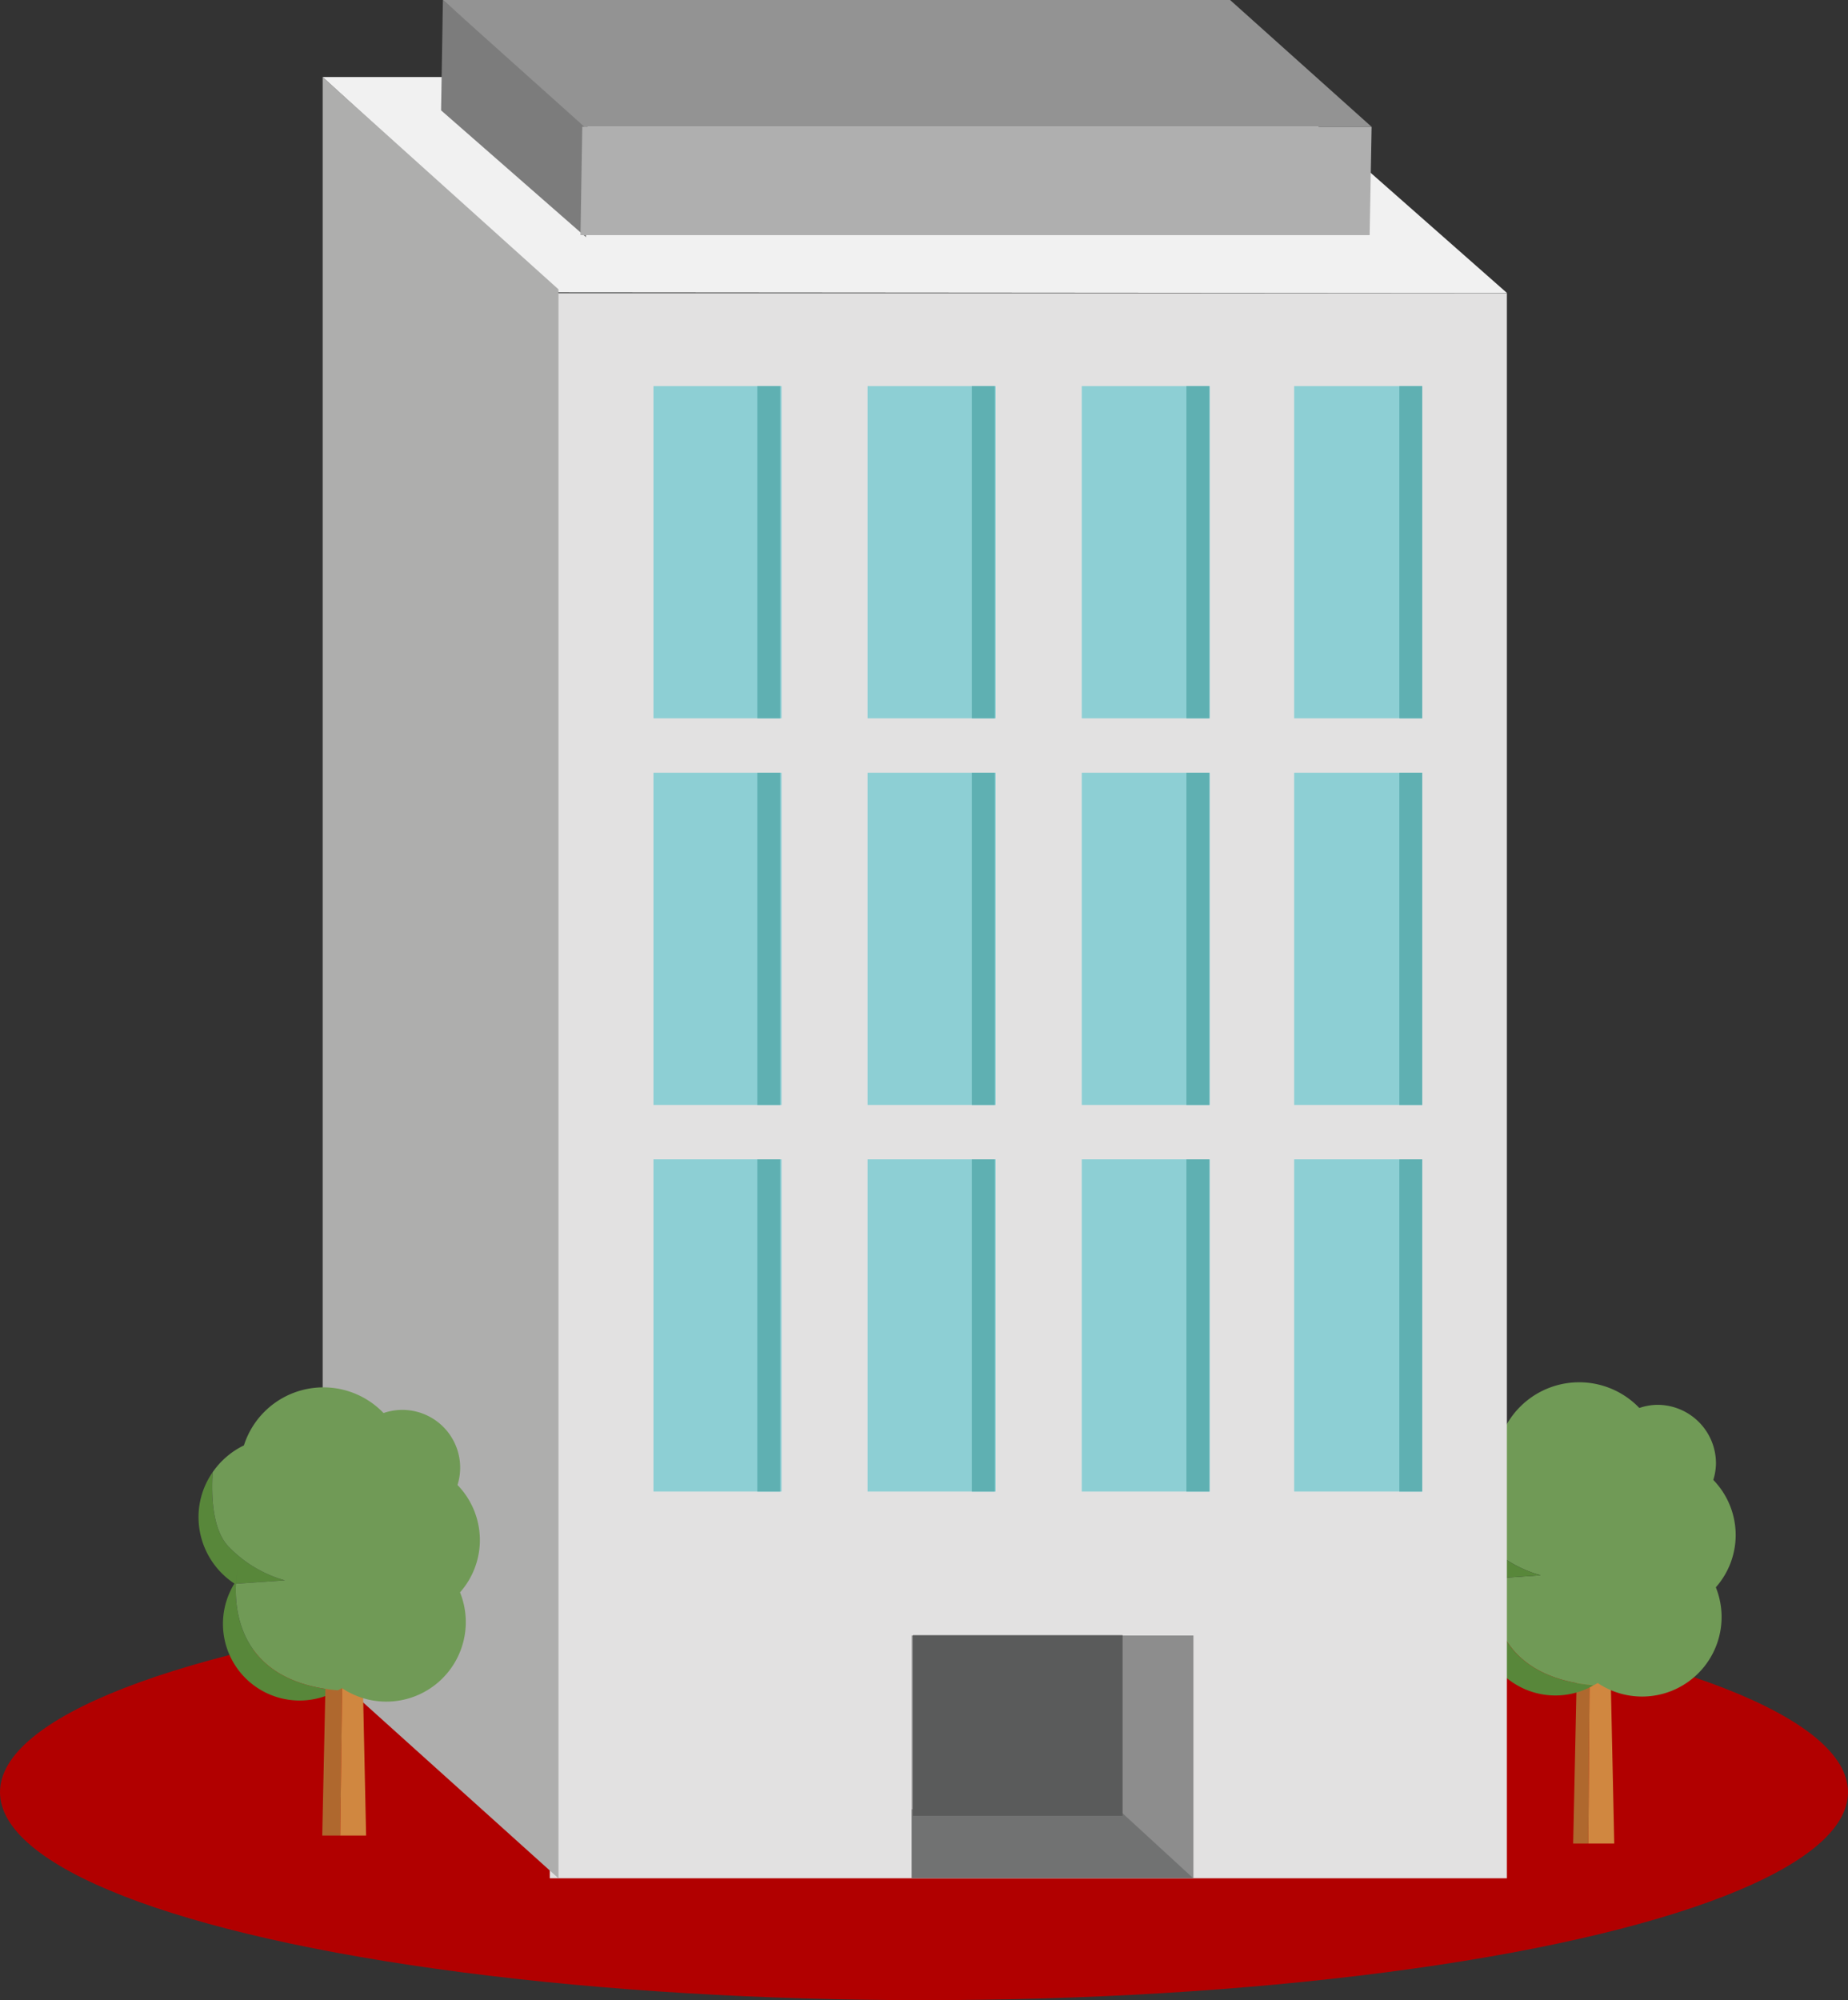 <svg xmlns="http://www.w3.org/2000/svg" width="268" height="290" viewBox="0 0 268 290"><rect x="0" y="0" width="268" height="290" fill="#333333" stroke="none"/><g transform="translate(-513 -1135)"><ellipse cx="134" cy="30.155" rx="134" ry="30.155" transform="translate(513 1364.691)" fill="#b10000"/><g transform="translate(541.795 1135)"><g transform="translate(0)"><g transform="translate(182.117 200.414)"><g transform="translate(17.23 21.587)"><path d="M602.616,455.985l-.972,45.291h2.2l.338-45.291Z" transform="translate(-601.644 -455.985)" fill="#af682e"/><path d="M605.356,455.985H602.91l-.338,45.291h3.755Z" transform="translate(-600.369 -455.985)" fill="#d08740"/></g><path d="M597.76,458.884l-.245.016a11.116,11.116,0,0,0,15.021,15.439C598.737,473.132,597.542,463.438,597.76,458.884Z" transform="translate(-592.344 -430.407)" fill="#58873a"/><path d="M634.046,469.059a11.5,11.5,0,0,0-3.247-8,8.337,8.337,0,0,0,.387-2.4,8.488,8.488,0,0,0-8.487-8.487,8.351,8.351,0,0,0-2.624.456,12.09,12.09,0,0,0-20.249,4.691A11.7,11.7,0,0,0,595.3,459.2c-.221,3.494-.038,8.454,2.37,10.861a18.08,18.08,0,0,0,8.1,4.827l-7.1.492c-.219,4.554.977,14.248,14.776,15.455.2-.112.4-.207.592-.328a11.531,11.531,0,0,0,17.129-13.877A11.462,11.462,0,0,0,634.046,469.059Z" transform="translate(-593.246 -446.902)" fill="#709a56"/><path d="M600.082,465.908a15.343,15.343,0,0,0-.271,2.348l7.1-.492a18.081,18.081,0,0,1-8.1-4.827c-2.408-2.408-2.59-7.368-2.369-10.861a11.374,11.374,0,0,0-2.053,6.51,11.536,11.536,0,0,0,5.2,9.64l-.024.047.245-.017A15.343,15.343,0,0,1,600.082,465.908Z" transform="translate(-594.395 -439.779)" fill="#58873a"/></g><g transform="translate(18)"><g transform="translate(0 11.173)"><rect width="138.8" height="229.818" transform="translate(171.735 261.156) rotate(180)" fill="#e2e1e1"/><path d="M34.2,35.419l137.562.107L136.229,4.21H0Z" transform="translate(0 -4.21)" fill="#f1f1f1"/><path d="M0,234.592V4.21L34.194,34.988V265.37Z" transform="translate(0 -4.21)" fill="#aeaead"/><rect width="40.844" height="35.191" transform="translate(126.276 261.147) rotate(180)" fill="#8d8d8d"/><rect width="18.577" height="48.169" transform="translate(66.548 149.031) rotate(180)" fill="#8dcfd4"/><rect width="3.317" height="48.169" transform="translate(66.35 149.031) rotate(180)" fill="#5fb0b2"/><rect width="18.577" height="48.169" transform="translate(97.604 149.031) rotate(180)" fill="#8dcfd4"/><rect width="3.317" height="48.169" transform="translate(97.464 149.031) rotate(180)" fill="#5fb0b2"/><rect width="18.577" height="48.169" transform="translate(128.66 149.031) rotate(180)" fill="#8dcfd4"/><rect width="3.317" height="48.169" transform="translate(128.578 149.031) rotate(180)" fill="#5fb0b2"/><rect width="18.577" height="48.169" transform="translate(159.461 149.031) rotate(180)" fill="#8dcfd4"/><rect width="3.317" height="48.169" transform="translate(159.46 149.031) rotate(180)" fill="#5fb0b2"/><rect width="18.577" height="48.169" transform="translate(66.548 92.975) rotate(180)" fill="#8dcfd4"/><rect width="3.317" height="48.169" transform="translate(66.35 92.975) rotate(180)" fill="#5fb0b2"/><rect width="18.577" height="48.169" transform="translate(97.604 92.975) rotate(180)" fill="#8dcfd4"/><rect width="3.317" height="48.169" transform="translate(97.464 92.975) rotate(180)" fill="#5fb0b2"/><rect width="18.577" height="48.169" transform="translate(128.66 92.975) rotate(180)" fill="#8dcfd4"/><rect width="3.317" height="48.169" transform="translate(128.578 92.975) rotate(180)" fill="#5fb0b2"/><rect width="18.577" height="48.169" transform="translate(159.461 92.975) rotate(180)" fill="#8dcfd4"/><rect width="3.317" height="48.169" transform="translate(159.46 92.975) rotate(180)" fill="#5fb0b2"/><rect width="18.577" height="48.169" transform="translate(66.548 205.087) rotate(180)" fill="#8dcfd4"/><rect width="3.317" height="48.169" transform="translate(66.35 205.087) rotate(180)" fill="#5fb0b2"/><rect width="18.577" height="48.169" transform="translate(97.604 205.087) rotate(180)" fill="#8dcfd4"/><rect width="3.317" height="48.169" transform="translate(97.464 205.087) rotate(180)" fill="#5fb0b2"/><rect width="18.577" height="48.169" transform="translate(128.66 205.087) rotate(180)" fill="#8dcfd4"/><rect width="3.317" height="48.169" transform="translate(128.578 205.087) rotate(180)" fill="#5fb0b2"/><rect width="18.577" height="48.169" transform="translate(159.461 205.087) rotate(180)" fill="#8dcfd4"/><rect width="3.317" height="48.169" transform="translate(159.46 205.087) rotate(180)" fill="#5fb0b2"/></g><path d="M32.99,100.65H62.926L73.754,110.6H32.99Z" transform="translate(52.448 161.678)" fill="#717272"/><rect width="30.414" height="26.194" transform="translate(116.002 263.274) rotate(180)" fill="#5a5b5b"/><g transform="translate(17.171)"><path d="M27.489,34.395,6.47,16,6.735,0,27.754,18.392Z" transform="translate(-6.47)" fill="#7c7c7c"/><g transform="translate(0.265)"><path d="M27.1,18.392,6.57,0H120.728l20.525,18.392Z" transform="translate(-6.57)" fill="#939393"/></g><g transform="translate(20.217 18.392)"><path d="M129.121,6.93l-.286,15.7H14.39l.26-15.7Z" transform="translate(-14.39 -6.93)" fill="#afafaf"/></g></g></g><g transform="translate(0 201.147)"><g transform="translate(0 12.297)"><path d="M520.216,460.707l-.245.017a11.115,11.115,0,0,0,15.021,15.436C521.2,474.955,520,465.261,520.216,460.707Z" transform="translate(-514.8 -444.527)" fill="#58873a"/><path d="M522.539,467.731a15.358,15.358,0,0,0-.271,2.348l7.1-.492a18.081,18.081,0,0,1-8.1-4.827c-2.408-2.41-2.588-7.37-2.369-10.861a11.376,11.376,0,0,0-2.054,6.51,11.542,11.542,0,0,0,5.2,9.64l-.026.047.245-.016A15.358,15.358,0,0,1,522.539,467.731Z" transform="translate(-516.851 -453.899)" fill="#58873a"/></g><g transform="translate(1.985)"><g transform="translate(15.952 16.605)"><path d="M525.436,455.712l-1.038,48.38h2.611l.62-48.38Z" transform="translate(-524.398 -455.712)" fill="#af682e"/><path d="M528.212,455.712h-2.1l-.62,48.38h3.753Z" transform="translate(-522.885 -455.712)" fill="#d08740"/></g><path d="M556.5,470.883a11.5,11.5,0,0,0-3.247-8,8.35,8.35,0,0,0,.387-2.4,8.382,8.382,0,0,0-11.111-8.031,12.093,12.093,0,0,0-20.249,4.691,11.68,11.68,0,0,0-4.528,3.881c-.219,3.491-.038,8.451,2.37,10.861a18.08,18.08,0,0,0,8.1,4.827l-7.1.492c-.219,4.553.979,14.248,14.776,15.453.2-.109.4-.2.592-.328a11.529,11.529,0,0,0,17.129-13.877A11.455,11.455,0,0,0,556.5,470.883Z" transform="translate(-517.686 -448.725)" fill="#709a56"/></g></g></g></g></g></svg>